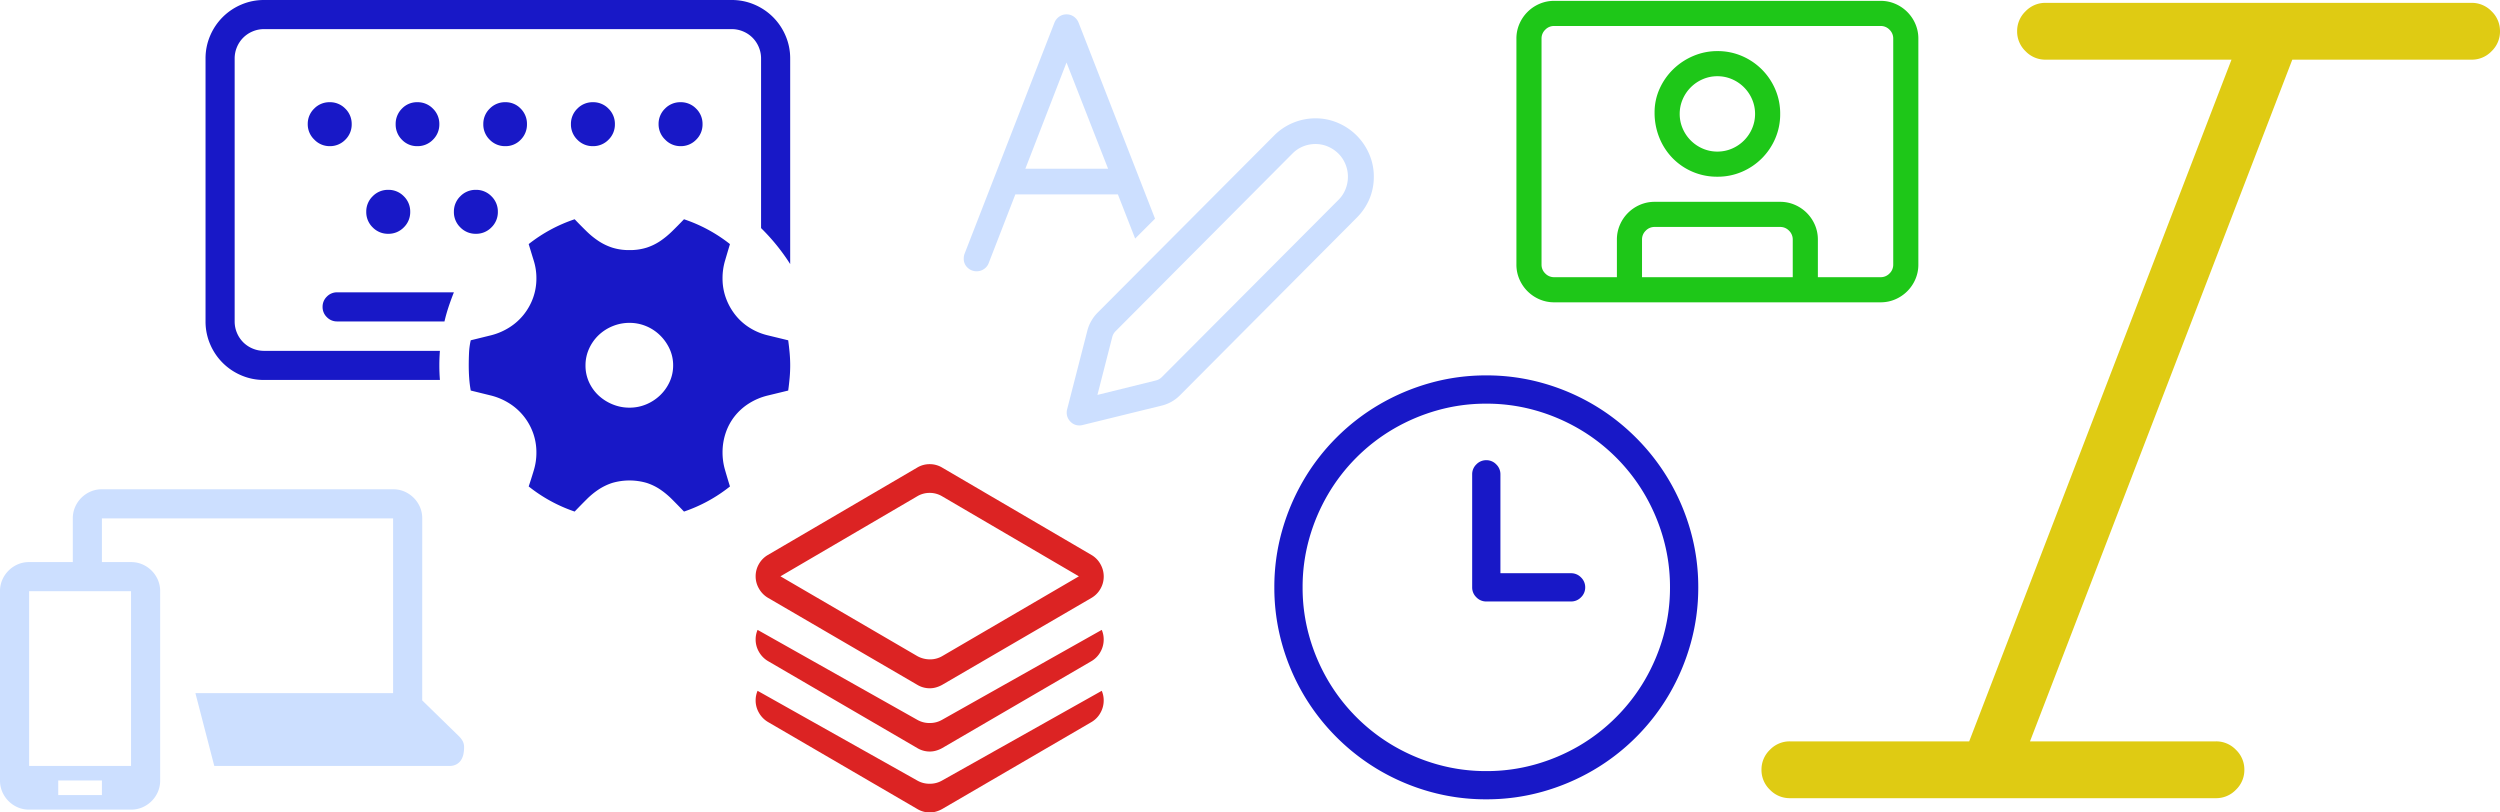 <svg xmlns="http://www.w3.org/2000/svg" width="547.344" height="177.877" viewBox="0 0 547.344 177.877">
  <g id="グループ_656" data-name="グループ 656" transform="translate(-18.229 -12.813)">
    <path id="パス_1178" data-name="パス 1178" d="M12.813-32a12.529,12.529,0,0,1-4.969-1A12.87,12.87,0,0,1,3.75-35.75,12.87,12.87,0,0,1,1-39.844a12.529,12.529,0,0,1-1-4.969v-57.562a12.529,12.529,0,0,1,1-4.969,12.87,12.87,0,0,1,2.75-4.094,12.87,12.87,0,0,1,4.094-2.75,12.529,12.529,0,0,1,4.969-1H115.188a12.529,12.529,0,0,1,4.969,1,12.87,12.87,0,0,1,4.094,2.75,12.871,12.871,0,0,1,2.75,4.094,12.529,12.529,0,0,1,1,4.969v45a44.7,44.7,0,0,0-6.375-7.875v-37.125a6.377,6.377,0,0,0-.5-2.5,6.39,6.39,0,0,0-1.375-2.062,6.39,6.39,0,0,0-2.062-1.375,6.378,6.378,0,0,0-2.5-.5H12.813a6.377,6.377,0,0,0-2.5.5,6.39,6.39,0,0,0-2.062,1.375,6.39,6.39,0,0,0-1.375,2.063,6.377,6.377,0,0,0-.5,2.5v57.563a6.377,6.377,0,0,0,.5,2.5A6.39,6.39,0,0,0,8.25-40.25a6.39,6.39,0,0,0,2.063,1.375,6.377,6.377,0,0,0,2.5.5h38.5q-.063.813-.094,1.594t-.031,1.594q0,.813.031,1.594T51.313-32Zm9.563-56a4.639,4.639,0,0,1,1.406-3.406,4.639,4.639,0,0,1,3.406-1.406,4.639,4.639,0,0,1,3.406,1.406A4.639,4.639,0,0,1,32-88a4.639,4.639,0,0,1-1.406,3.406,4.639,4.639,0,0,1-3.406,1.406,4.62,4.62,0,0,1-3.375-1.437A4.62,4.62,0,0,1,22.375-88Zm19.25,0A4.693,4.693,0,0,1,43-91.406a4.537,4.537,0,0,1,3.375-1.406,4.639,4.639,0,0,1,3.406,1.406A4.639,4.639,0,0,1,51.188-88a4.639,4.639,0,0,1-1.406,3.406,4.639,4.639,0,0,1-3.406,1.406A4.537,4.537,0,0,1,43-84.594,4.693,4.693,0,0,1,41.625-88Zm19.188,0a4.639,4.639,0,0,1,1.406-3.406,4.639,4.639,0,0,1,3.406-1.406A4.537,4.537,0,0,1,69-91.406,4.693,4.693,0,0,1,70.375-88,4.693,4.693,0,0,1,69-84.594a4.537,4.537,0,0,1-3.375,1.406,4.639,4.639,0,0,1-3.406-1.406A4.639,4.639,0,0,1,60.813-88ZM80-88a4.639,4.639,0,0,1,1.406-3.406,4.639,4.639,0,0,1,3.406-1.406,4.639,4.639,0,0,1,3.406,1.406A4.639,4.639,0,0,1,89.625-88a4.639,4.639,0,0,1-1.406,3.406,4.639,4.639,0,0,1-3.406,1.406,4.639,4.639,0,0,1-3.406-1.406A4.639,4.639,0,0,1,80-88Zm19.188,0a4.639,4.639,0,0,1,1.406-3.406A4.639,4.639,0,0,1,104-92.812a4.639,4.639,0,0,1,3.406,1.406A4.639,4.639,0,0,1,108.813-88a4.639,4.639,0,0,1-1.406,3.406A4.639,4.639,0,0,1,104-83.187a4.62,4.62,0,0,1-3.375-1.437A4.62,4.62,0,0,1,99.188-88Zm-64,19.188a4.639,4.639,0,0,1,1.406-3.406A4.639,4.639,0,0,1,40-73.625a4.639,4.639,0,0,1,3.406,1.406,4.639,4.639,0,0,1,1.406,3.406,4.639,4.639,0,0,1-1.406,3.406A4.639,4.639,0,0,1,40-64a4.639,4.639,0,0,1-3.406-1.406A4.639,4.639,0,0,1,35.188-68.812Zm19.188,0a4.639,4.639,0,0,1,1.406-3.406,4.639,4.639,0,0,1,3.406-1.406,4.639,4.639,0,0,1,3.406,1.406A4.639,4.639,0,0,1,64-68.812a4.639,4.639,0,0,1-1.406,3.406A4.639,4.639,0,0,1,59.188-64a4.639,4.639,0,0,1-3.406-1.406A4.639,4.639,0,0,1,54.375-68.812ZM80.813-3.187a33.369,33.369,0,0,1-10.062-5.5q.625-1.875,1.156-3.656a13.165,13.165,0,0,0,.531-3.781,12.471,12.471,0,0,0-.719-4.25,12.837,12.837,0,0,0-2.031-3.656,12.6,12.6,0,0,0-3.125-2.812,13.875,13.875,0,0,0-3.937-1.719l-4.562-1.125a24.788,24.788,0,0,1-.344-2.75q-.094-1.375-.094-2.75t.063-2.75a15.579,15.579,0,0,1,.375-2.75l4.563-1.125a13.875,13.875,0,0,0,3.938-1.719,12.6,12.6,0,0,0,3.125-2.812A12.837,12.837,0,0,0,71.719-50a12.471,12.471,0,0,0,.719-4.25,12.79,12.79,0,0,0-.562-3.812q-.562-1.812-1.125-3.687a33.268,33.268,0,0,1,10.063-5.437q1.375,1.438,2.625,2.656a17.773,17.773,0,0,0,2.625,2.125,12.455,12.455,0,0,0,3,1.438,12.069,12.069,0,0,0,3.75.531,12.069,12.069,0,0,0,3.75-.531,11.879,11.879,0,0,0,2.969-1.437,18.7,18.7,0,0,0,2.594-2.125q1.25-1.219,2.625-2.656a33.268,33.268,0,0,1,10.063,5.438q-.562,1.875-1.094,3.688a13.486,13.486,0,0,0-.531,3.813,12.471,12.471,0,0,0,.719,4.25,13.271,13.271,0,0,0,2,3.656,12.324,12.324,0,0,0,3.063,2.813,13.326,13.326,0,0,0,3.969,1.719l4.625,1.125q.188,1.375.313,2.75t.125,2.75q0,1.375-.125,2.75t-.312,2.75l-4.625,1.125a13.748,13.748,0,0,0-4,1.719,12.383,12.383,0,0,0-3.094,2.781,12.141,12.141,0,0,0-1.969,3.656,13.263,13.263,0,0,0-.687,4.281,13.589,13.589,0,0,0,.531,3.781q.531,1.844,1.094,3.656a33.369,33.369,0,0,1-10.062,5.5q-1.375-1.437-2.625-2.687a17.576,17.576,0,0,0-2.594-2.156,11.879,11.879,0,0,0-2.969-1.437,13.5,13.5,0,0,0-7.5,0,12.455,12.455,0,0,0-3,1.438,16.764,16.764,0,0,0-2.625,2.156Q82.187-4.625,80.813-3.187Zm-52-41.625a3.069,3.069,0,0,1-2.25-.937A3.069,3.069,0,0,1,25.625-48a3.069,3.069,0,0,1,.938-2.25,3.069,3.069,0,0,1,2.25-.937H54.375q-.625,1.563-1.156,3.156t-.906,3.219Zm73.563,9.625a8.523,8.523,0,0,0-.781-3.625A9.958,9.958,0,0,0,99.5-41.781a9.6,9.6,0,0,0-3.031-2,9.381,9.381,0,0,0-3.656-.719,9.612,9.612,0,0,0-3.687.719,9.781,9.781,0,0,0-3.062,1.969,9.456,9.456,0,0,0-2.094,2.969,8.733,8.733,0,0,0-.781,3.656,8.669,8.669,0,0,0,.781,3.688,9.186,9.186,0,0,0,2.094,2.906,10.083,10.083,0,0,0,3.063,1.938,9.612,9.612,0,0,0,3.688.719,9.381,9.381,0,0,0,3.656-.719A9.879,9.879,0,0,0,99.5-28.625a9.562,9.562,0,0,0,2.094-2.937A8.523,8.523,0,0,0,102.375-35.187Z" transform="translate(63.229 128.001)" fill="#1818c7"/>
    <path id="パス_1177" data-name="パス 1177" d="M41.88-45.308l-4.351,4.351L33.75-50.625H11.294L5.449-35.552a2.662,2.662,0,0,1-1.033,1.274,2.76,2.76,0,0,1-1.56.483,2.832,2.832,0,0,1-2.021-.791A2.611,2.611,0,0,1,0-36.562a3.614,3.614,0,0,1,.044-.549,2.307,2.307,0,0,1,.132-.505L19.863-88.242a2.945,2.945,0,0,1,1.055-1.318,2.728,2.728,0,0,1,1.582-.483,2.728,2.728,0,0,1,1.582.483,2.945,2.945,0,0,1,1.055,1.318ZM22.5-79.5,13.491-56.25H31.6ZM76.992-67.28a12.339,12.339,0,0,1,4.966,1.011,13.014,13.014,0,0,1,4.065,2.747,13.014,13.014,0,0,1,2.747,4.065,12.339,12.339,0,0,1,1.011,4.966,12.389,12.389,0,0,1-.967,4.878A12.942,12.942,0,0,1,86-45.483L47.329-6.636a8.364,8.364,0,0,1-3.955,2.241L26.016-.132a3.274,3.274,0,0,1-.33.066,2.7,2.7,0,0,1-.374.022,2.631,2.631,0,0,1-1.956-.835,2.739,2.739,0,0,1-.813-1.978,2.7,2.7,0,0,1,.022-.374,3.274,3.274,0,0,1,.066-.33L27.07-20.83a8.162,8.162,0,0,1,.857-2.087,8.451,8.451,0,0,1,1.34-1.78L67.983-63.545a12.587,12.587,0,0,1,4.153-2.769A12.652,12.652,0,0,1,76.992-67.28Zm0,5.625a7.106,7.106,0,0,0-2.7.527,6.926,6.926,0,0,0-2.307,1.538L33.267-20.7a2.724,2.724,0,0,0-.747,1.274l-3.252,12.7L42.056-9.888a2.719,2.719,0,0,0,1.318-.747l38.672-38.8a6.871,6.871,0,0,0,1.538-2.329,7.272,7.272,0,0,0,.527-2.725,7.127,7.127,0,0,0-.549-2.769,7,7,0,0,0-1.516-2.285,7.37,7.37,0,0,0-2.263-1.538A6.842,6.842,0,0,0,76.992-61.655Z" transform="translate(229.229 106.001)" fill="#ccdfff"/>
    <path id="パス_1176" data-name="パス 1176" d="M8.25-11a7.987,7.987,0,0,1-3.18-.645,8.354,8.354,0,0,1-2.643-1.783A8.354,8.354,0,0,1,.645-16.07,7.987,7.987,0,0,1,0-19.25v-49.5a7.987,7.987,0,0,1,.645-3.18,8.354,8.354,0,0,1,1.783-2.643A8.354,8.354,0,0,1,5.07-76.355,7.987,7.987,0,0,1,8.25-77h71.5a7.987,7.987,0,0,1,3.18.645,8.354,8.354,0,0,1,2.643,1.783,8.354,8.354,0,0,1,1.783,2.643A7.987,7.987,0,0,1,88-68.75v49.5a7.987,7.987,0,0,1-.645,3.18,8.354,8.354,0,0,1-1.783,2.643,8.354,8.354,0,0,1-2.643,1.783A7.987,7.987,0,0,1,79.75-11ZM22-16.5v-8.25a7.987,7.987,0,0,1,.645-3.18,8.354,8.354,0,0,1,1.783-2.643,8.354,8.354,0,0,1,2.643-1.783A7.987,7.987,0,0,1,30.25-33h27.5a7.987,7.987,0,0,1,3.18.645,8.354,8.354,0,0,1,2.643,1.783,8.354,8.354,0,0,1,1.783,2.643A7.987,7.987,0,0,1,66-24.75v8.25H79.75a2.643,2.643,0,0,0,1.934-.816A2.643,2.643,0,0,0,82.5-19.25v-49.5a2.643,2.643,0,0,0-.816-1.934A2.643,2.643,0,0,0,79.75-71.5H8.25a2.643,2.643,0,0,0-1.934.816A2.643,2.643,0,0,0,5.5-68.75v49.5a2.643,2.643,0,0,0,.816,1.934A2.643,2.643,0,0,0,8.25-16.5Zm8.25-36.051a12.482,12.482,0,0,1,1.117-5.242,13.909,13.909,0,0,1,3.008-4.275,14.2,14.2,0,0,1,4.383-2.879A13.336,13.336,0,0,1,44-66a13.423,13.423,0,0,1,5.371,1.074,13.865,13.865,0,0,1,4.361,2.943,13.865,13.865,0,0,1,2.943,4.361A13.423,13.423,0,0,1,57.75-52.25a13.423,13.423,0,0,1-1.074,5.371,13.865,13.865,0,0,1-2.943,4.361,13.865,13.865,0,0,1-4.361,2.943A13.423,13.423,0,0,1,44-38.5a13.561,13.561,0,0,1-5.479-1.1A13.494,13.494,0,0,1,34.16-42.6a13.774,13.774,0,0,1-2.879-4.469A14.506,14.506,0,0,1,30.25-52.551Zm22,.3a7.987,7.987,0,0,0-.645-3.18,8.354,8.354,0,0,0-1.783-2.643,8.354,8.354,0,0,0-2.643-1.783A7.987,7.987,0,0,0,44-60.5a7.987,7.987,0,0,0-3.18.645,8.354,8.354,0,0,0-2.643,1.783,8.354,8.354,0,0,0-1.783,2.643,7.987,7.987,0,0,0-.645,3.18,7.987,7.987,0,0,0,.645,3.18,8.354,8.354,0,0,0,1.783,2.643,8.354,8.354,0,0,0,2.643,1.783A7.987,7.987,0,0,0,44-44a7.987,7.987,0,0,0,3.18-.645,8.354,8.354,0,0,0,2.643-1.783,8.354,8.354,0,0,0,1.783-2.643A7.987,7.987,0,0,0,52.25-52.25ZM27.5-16.5h33v-8.25a2.643,2.643,0,0,0-.816-1.934A2.643,2.643,0,0,0,57.75-27.5H30.25a2.643,2.643,0,0,0-1.934.816A2.643,2.643,0,0,0,27.5-24.75Z" transform="translate(350.229 90.001)" fill="#1ec718"/>
    <path id="パス_1175" data-name="パス 1175" d="M92.438-39.844l8.019,7.819a4.876,4.876,0,0,1,.847,1.1,2.777,2.777,0,0,1,.3,1.345,7.485,7.485,0,0,1-.149,1.519,3.729,3.729,0,0,1-.523,1.295,2.8,2.8,0,0,1-1,.921,3.067,3.067,0,0,1-1.519.349h-51.5L42.782-41.437h43.28v-38.25H22.313v9.563h6.375a6.177,6.177,0,0,1,2.49.5,6.479,6.479,0,0,1,2.017,1.37,6.479,6.479,0,0,1,1.37,2.017,6.178,6.178,0,0,1,.5,2.49v41.438a6.177,6.177,0,0,1-.5,2.49,6.479,6.479,0,0,1-1.37,2.017,6.479,6.479,0,0,1-2.017,1.37,6.177,6.177,0,0,1-2.49.5H6.375a6.177,6.177,0,0,1-2.49-.5,6.479,6.479,0,0,1-2.017-1.37A6.479,6.479,0,0,1,.5-19.822a6.177,6.177,0,0,1-.5-2.49V-63.75a6.177,6.177,0,0,1,.5-2.49,6.479,6.479,0,0,1,1.37-2.017,6.479,6.479,0,0,1,2.017-1.37,6.177,6.177,0,0,1,2.49-.5h9.563v-9.562a6.177,6.177,0,0,1,.5-2.49,6.479,6.479,0,0,1,1.37-2.017,6.479,6.479,0,0,1,2.017-1.37,6.178,6.178,0,0,1,2.49-.5h63.75a6.178,6.178,0,0,1,2.49.5,6.479,6.479,0,0,1,2.017,1.37,6.479,6.479,0,0,1,1.37,2.017,6.177,6.177,0,0,1,.5,2.49ZM6.375-25.5H28.688V-63.75H6.375Zm6.375,6.375h9.563v-3.187H12.75Z" transform="translate(18.229 206.001)" fill="#ccdfff"/>
    <path id="パス_1174" data-name="パス 1174" d="M5.438-57.009a5.313,5.313,0,0,1,.722-2.7,5.338,5.338,0,0,1,1.954-1.975L40.781-80.8a5.271,5.271,0,0,1,2.761-.765A5.271,5.271,0,0,1,46.3-80.8L78.971-61.682a5.293,5.293,0,0,1,1.954,2,5.428,5.428,0,0,1,.722,2.719,5.313,5.313,0,0,1-.722,2.7,5.338,5.338,0,0,1-1.954,1.975L46.3-33.262a6.261,6.261,0,0,1-1.3.552,4.881,4.881,0,0,1-1.423.212,5.271,5.271,0,0,1-2.761-.765L8.156-52.293a5.453,5.453,0,0,1-1.975-2A5.309,5.309,0,0,1,5.438-57.009ZM43.585-38.827a5.278,5.278,0,0,0,2.719-.722L76.21-57.009,46.3-74.511a5.271,5.271,0,0,0-2.761-.765,5.271,5.271,0,0,0-2.761.765l-29.906,17.5L40.824-39.549a5.453,5.453,0,0,0,1.317.531A5.624,5.624,0,0,0,43.585-38.827ZM5.438-43.16a5.269,5.269,0,0,1,.425-2.124l35,19.711a5.3,5.3,0,0,0,2.676.68,5.3,5.3,0,0,0,2.676-.68l35-19.711a5.269,5.269,0,0,1,.425,2.124,5.428,5.428,0,0,1-.722,2.719,5.293,5.293,0,0,1-1.954,2L46.3-19.414a6.261,6.261,0,0,1-1.3.552,4.882,4.882,0,0,1-1.423.212,5.271,5.271,0,0,1-2.761-.765L8.156-38.445a5.453,5.453,0,0,1-1.975-2A5.309,5.309,0,0,1,5.438-43.16Zm0,13.339a5.269,5.269,0,0,1,.425-2.124l35,19.668a5.3,5.3,0,0,0,2.676.68,5.3,5.3,0,0,0,2.676-.68l35-19.668a5.269,5.269,0,0,1,.425,2.124,5.428,5.428,0,0,1-.722,2.719,5.293,5.293,0,0,1-1.954,2L46.3-6.075a6.261,6.261,0,0,1-1.3.552,4.882,4.882,0,0,1-1.423.212,5.271,5.271,0,0,1-2.761-.765L8.156-25.106a5.453,5.453,0,0,1-1.975-2A5.309,5.309,0,0,1,5.438-29.821Z" transform="translate(178.229 196.001)" fill="#dc2323"/>
    <path id="パス_1173" data-name="パス 1173" d="M174.125-186.562a5.977,5.977,0,0,1,4.373,1.846,5.976,5.976,0,0,1,1.846,4.373,5.976,5.976,0,0,1-1.846,4.373,5.976,5.976,0,0,1-4.373,1.846H134.869L77.443-24.875h40.713a5.976,5.976,0,0,1,4.373,1.846,5.976,5.976,0,0,1,1.846,4.373,5.976,5.976,0,0,1-1.846,4.373,5.976,5.976,0,0,1-4.373,1.846H24.875A5.976,5.976,0,0,1,20.5-14.284a5.976,5.976,0,0,1-1.846-4.373A5.976,5.976,0,0,1,20.5-23.029a5.976,5.976,0,0,1,4.373-1.846H64.131l57.426-149.25H80.844a5.976,5.976,0,0,1-4.373-1.846,5.976,5.976,0,0,1-1.846-4.373,5.976,5.976,0,0,1,1.846-4.373,5.976,5.976,0,0,1,4.373-1.846Z" transform="translate(385.229 200.001)" fill="#dfcb13"/>
    <path id="パス_1172" data-name="パス 1172" d="M0-52.594A45.165,45.165,0,0,1,1.668-64.9,47.337,47.337,0,0,1,6.357-75.99a46.184,46.184,0,0,1,7.251-9.4,46.184,46.184,0,0,1,9.4-7.251A47.337,47.337,0,0,1,34.1-97.332,45.165,45.165,0,0,1,46.406-99a45.165,45.165,0,0,1,12.3,1.668,46.873,46.873,0,0,1,11.07,4.689,46.614,46.614,0,0,1,9.4,7.275,46.613,46.613,0,0,1,7.275,9.4A46.874,46.874,0,0,1,91.145-64.9a45.166,45.166,0,0,1,1.668,12.3,45.166,45.166,0,0,1-1.668,12.3A47.337,47.337,0,0,1,86.456-29.2,46.184,46.184,0,0,1,79.2-19.8a46.184,46.184,0,0,1-9.4,7.251A47.337,47.337,0,0,1,58.709-7.855a45.165,45.165,0,0,1-12.3,1.668A45.345,45.345,0,0,1,34.055-7.855a46.873,46.873,0,0,1-11.07-4.689A46.48,46.48,0,0,1,13.608-19.8a46.479,46.479,0,0,1-7.251-9.378A46.768,46.768,0,0,1,1.668-40.267,45.426,45.426,0,0,1,0-52.594Zm86.625,0a39.042,39.042,0,0,0-1.45-10.683,41.2,41.2,0,0,0-4.061-9.6,39.977,39.977,0,0,0-6.284-8.145A39.978,39.978,0,0,0,66.685-87.3a41.2,41.2,0,0,0-9.6-4.061,39.043,39.043,0,0,0-10.683-1.45,39.042,39.042,0,0,0-10.683,1.45,41.2,41.2,0,0,0-9.6,4.061,39.978,39.978,0,0,0-8.145,6.284A39.978,39.978,0,0,0,11.7-72.872a41.2,41.2,0,0,0-4.061,9.6,39.042,39.042,0,0,0-1.45,10.683,39.042,39.042,0,0,0,1.45,10.683,41.2,41.2,0,0,0,4.061,9.6,39.977,39.977,0,0,0,6.284,8.145,39.977,39.977,0,0,0,8.145,6.284,41.2,41.2,0,0,0,9.6,4.061,39.042,39.042,0,0,0,10.683,1.45,39.042,39.042,0,0,0,10.683-1.45,41.2,41.2,0,0,0,9.6-4.061A39.977,39.977,0,0,0,74.83-24.17a39.977,39.977,0,0,0,6.284-8.145,41.2,41.2,0,0,0,4.061-9.6A39.042,39.042,0,0,0,86.625-52.594ZM46.406-49.5a2.973,2.973,0,0,1-2.175-.918,2.973,2.973,0,0,1-.918-2.175v-24.75a2.973,2.973,0,0,1,.918-2.175,2.973,2.973,0,0,1,2.175-.918,2.973,2.973,0,0,1,2.175.918,2.973,2.973,0,0,1,.918,2.175v21.656H64.969a2.973,2.973,0,0,1,2.175.918,2.973,2.973,0,0,1,.918,2.175,2.973,2.973,0,0,1-.918,2.175,2.973,2.973,0,0,1-2.175.918Z" transform="translate(297.229 194.001)" fill="#1818c7"/>
  </g>
</svg>
